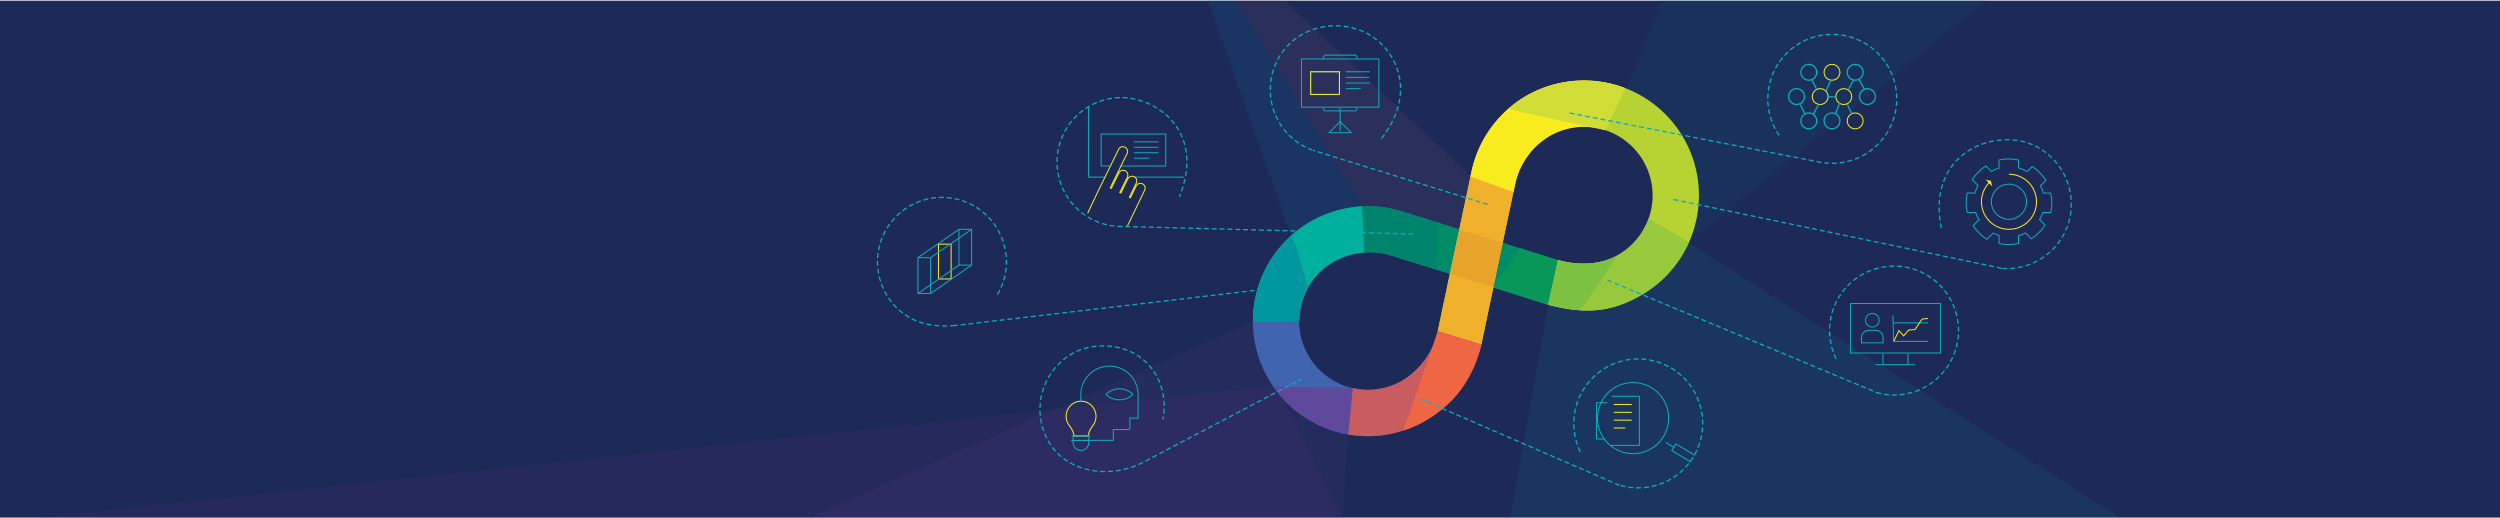 <svg xmlns="http://www.w3.org/2000/svg" viewBox="0 0 1920 398"><defs><style>.cls-1{isolation:isolate;}.cls-2{fill:#1d2956;}.cls-3{fill:#00adbc;}.cls-3,.cls-4,.cls-5,.cls-6,.cls-7,.cls-8{opacity:0.1;}.cls-4{fill:#00798d;}.cls-10,.cls-5{fill:#5e499d;}.cls-6{fill:#7d2a8f;}.cls-7{fill:#009cd8;}.cls-8{fill:#a16689;}.cls-9{fill:#4065ae;}.cls-11{fill:#008c66;}.cls-12{fill:#089659;}.cls-13{fill:#00836d;}.cls-14{fill:#b7d333;}.cls-15{fill:#efb12c;}.cls-16,.cls-17,.cls-19,.cls-20,.cls-21,.cls-29{fill:none;}.cls-16,.cls-19,.cls-20,.cls-21,.cls-29{stroke:#0eacbb;}.cls-16,.cls-17,.cls-29{stroke-miterlimit:10;}.cls-16,.cls-17{stroke-width:0.78px;}.cls-17{stroke:#f8ec1f;}.cls-18{fill:#f8ec1f;}.cls-19,.cls-20,.cls-21{stroke-linecap:round;stroke-linejoin:round;}.cls-19,.cls-20,.cls-21,.cls-29{stroke-width:1.01px;}.cls-19{stroke-dasharray:3.02;}.cls-21{stroke-dasharray:3.02 3.02;}.cls-22{fill:#98c93c;}.cls-23{fill:#7dc142;}.cls-24{fill:#d1dd36;}.cls-25{fill:#c95c5f;}.cls-26{fill:#e64;}.cls-27{fill:#00b09f;}.cls-28{fill:#0097a1;}.cls-30{fill:#d7822a;opacity:0.3;mix-blend-mode:multiply;}</style></defs><title>7EDGE-Service-DevOps</title><g class="cls-1"><g id="Layer_1" data-name="Layer 1"><rect class="cls-2" x="761.5" y="-765.84" width="396.99" height="1929.7" transform="translate(1159.01 -760.99) rotate(90)"/><polygon class="cls-3" points="1628.87 398 1296.49 186.27 1189.29 233.17 1159.96 398 1628.87 398"/><polygon class="cls-4" points="1276.16 0 1248.92 68.34 1296.49 186.27 1526.07 0 1276.16 0"/><polygon class="cls-5" points="1031.22 398 1037.09 300.5 961.48 247.24 620.5 398 1031.22 398"/><polygon class="cls-6" points="1030.48 398 980.57 296.49 28.29 398 1030.48 398"/><polygon class="cls-7" points="927.63 0 1003.69 215.08 1044.56 180.24 1046.57 158.8 949.09 0 927.63 0"/><polygon class="cls-8" points="949.09 0 1046.57 158.8 1126.3 180.24 1130.32 136.02 985.96 0 949.09 0"/><path class="cls-9" d="M1065.46,195.36a56.49,56.49,0,0,0-41.56,5.84,52.7,52.7,0,1,0,53.24,91c12.15-7.11,24-21.85,27-37.81l33.53,10.36c-6.8,27.1-21.26,45.64-42.61,58.13a88.26,88.26,0,1,1-21.28-161.3l-.06-.1s111.66,34.83,122.65,38.37l-7.5,34.2S1070.66,196.72,1065.46,195.36Z"/><path class="cls-10" d="M1037.16,297.66c-.81-.21-59.2-.69-59.2-.69a88.34,88.34,0,0,0,84,37.24V298.13A52.47,52.47,0,0,1,1037.16,297.66Z"/><path class="cls-11" d="M1073.76,161.44l.06.1a88.42,88.42,0,0,0-34.58-2.42V195.2a55.52,55.52,0,0,1,26.22.16c5.2,1.36,123.45,38.66,123.45,38.66l7.5-34.2C1185.43,196.27,1073.76,161.44,1073.76,161.44Z"/><path class="cls-12" d="M1167,190.44l-20.1,30.15c17.76,5.59,42,13.42,42,13.42l7.5-34.2C1192.63,198.6,1186,196.37,1167,190.44Z"/><path class="cls-13" d="M1103.19,170.63l-29.42-9.18.06.1a88.43,88.43,0,0,0-34.58-2.42V195.2a55.52,55.52,0,0,1,26.22.16c1.84.48,17.83,5.46,37.73,11.69Z"/><path class="cls-14" d="M1164.43,138a56.5,56.5,0,0,1,25.44-33.38,52.7,52.7,0,1,1,53.24,91c-13.52,8.07-31.13,8.48-46.51,4.09L1189,234c30.65,8.26,50.77,4.73,72.12-7.76a88.26,88.26,0,1,0-130.22-97.54l-.06-.1s-24.31,114.42-26.6,125.73l33.49,10.21S1163.07,143.2,1164.43,138Z"/><path class="cls-15" d="M1174.42,72.55c-.84.46-1.68.9-2.51,1.38a88,88,0,0,0-41.06,54.8l-.06-.1s-24.31,114.42-26.6,125.73l33.49,10.21S1163.07,143.2,1164.43,138a54.77,54.77,0,0,1,10-19.74Z"/><path class="cls-16" d="M1575.71,155.43a32.82,32.82,0,0,0-.8-7.11h-5.69a26.5,26.5,0,0,0-2.14-5.68l4.16-4.16a32.78,32.78,0,0,0-4.46-5.59l-.26-.23c-.08-.09-.14-.17-.23-.26a33.06,33.06,0,0,0-5.59-4.46l-3.83,3.83a26.89,26.89,0,0,0-6.71-2.86v-6a32.63,32.63,0,0,0-7.11-.8l-.35,0-.35,0a32.61,32.61,0,0,0-7.1.8v6.17a26.92,26.92,0,0,0-5.84,2.57l-4.18-4.18a32.73,32.73,0,0,0-5.59,4.46l-.23.25-.26.23a33.15,33.15,0,0,0-4.47,5.59l4.43,4.42a26.89,26.89,0,0,0-2.24,5.88h-6a32.66,32.66,0,0,0-.8,7.11c0,.12,0,.23,0,.35s0,.23,0,.34a32.88,32.88,0,0,0,.8,7.11h6.5a26.91,26.91,0,0,0,2.53,5.54l-4.47,4.47a32.49,32.49,0,0,0,4.47,5.59l.25.23.23.26a32.68,32.68,0,0,0,5.59,4.46l4.81-4.81a27,27,0,0,0,4.51,1.84V187a32.85,32.85,0,0,0,7.1.8l.35,0,.35,0a32.87,32.87,0,0,0,7.11-.8v-6a26.74,26.74,0,0,0,5.4-2.11l4.44,4.44a32.64,32.64,0,0,0,5.59-4.46l.23-.26.25-.23a32.54,32.54,0,0,0,4.47-5.59l-4.2-4.2a26.73,26.73,0,0,0,2.42-5.36h6.14a32.86,32.86,0,0,0,.8-7.11c0-.12,0-.23,0-.34S1575.71,155.54,1575.71,155.43Zm-32.83,13a13.49,13.49,0,1,1,13.49-13.49A13.5,13.5,0,0,1,1542.88,168.44Z"/><path class="cls-17" d="M1542.88,133.84a21.13,21.13,0,1,1-15.06,6.33"/><polygon class="cls-18" points="1525.01 138 1529.07 139 1529.91 143.09 1529.9 143.11 1525 138.02 1525.01 138"/><polyline class="cls-16" points="848.56 136.03 835.95 136.03 835.95 82.23"/><line class="cls-16" x1="909.21" y1="136.03" x2="871.52" y2="136.03"/><polyline class="cls-16" points="852.64 127.51 845.68 127.51 845.68 102.95 895.33 102.95 895.33 127.51 861.26 127.51"/><path class="cls-17" d="M865.92,173.46l13.25-27.55a3.64,3.64,0,0,0-6.53-3.2l-4.48,9.16-.81-.4,5.33-10.9a3.65,3.65,0,0,0-1.67-4.86h0a3.65,3.65,0,0,0-4.86,1.67l-5.33,10.9-.81-.4,5.8-11.85a3.65,3.65,0,0,0-1.67-4.86h0a3.65,3.65,0,0,0-4.86,1.67l-5.8,11.85-.81-.4,13-26.51a3.64,3.64,0,0,0-6.53-3.2l-16.17,33h0l-7.66,16.24"/><line class="cls-16" x1="870.88" y1="108.95" x2="889.67" y2="108.95"/><line class="cls-16" x1="870.88" y1="113.14" x2="889.67" y2="113.14"/><line class="cls-16" x1="870.88" y1="117.32" x2="889.67" y2="117.32"/><line class="cls-16" x1="870.88" y1="121.51" x2="882.62" y2="121.51"/><path class="cls-19" d="M861.59,173.94a49.5,49.5,0,1,1-.55-99c27.34-.15,64.93,26.05,44.83,76"/><line class="cls-19" x1="1084.97" y1="179.72" x2="861.46" y2="173.88"/><line class="cls-19" x1="1285.65" y1="153.25" x2="1538.31" y2="206.27"/><path class="cls-19" d="M1490.89,174.86c-9.3-46.23,23.12-68.85,53.32-67.5,27.31,1.22,48.08,25.1,46.44,52.39a49.5,49.5,0,0,1-52.39,46.44"/><path class="cls-17" d="M830.19,308.1h0a11.62,11.62,0,0,0-9.41,18.12c3.73,4.65,4.1,8.13,4.18,8.64l10.76-.05c.08-.51.42-4,4.1-8.69a11.62,11.62,0,0,0-9.59-18Z"/><path class="cls-16" d="M836.16,334.28v5.64a6,6,0,0,1-6,6h0a6,6,0,0,1-6-6v-5.64"/><line class="cls-16" x1="822.81" y1="338.26" x2="837.53" y2="338.26"/><line class="cls-16" x1="822.89" y1="338.29" x2="837.61" y2="338.22"/><line class="cls-16" x1="822.89" y1="334.88" x2="837.61" y2="334.8"/><path class="cls-16" d="M869.85,303a10.29,10.29,0,0,1-1.27,1.14,13.83,13.83,0,0,1-3.8,2.07,14.68,14.68,0,0,1-5.07.85,15.19,15.19,0,0,1-5.07-.88,14.33,14.33,0,0,1-2.53-1.2,13.92,13.92,0,0,1-1.27-.85,10.45,10.45,0,0,1-1.27-1.12v-.32a10.45,10.45,0,0,1,1.27-1.12,13.92,13.92,0,0,1,1.27-.85,14.33,14.33,0,0,1,2.53-1.2,15.19,15.19,0,0,1,5.07-.88,14.68,14.68,0,0,1,5.07.85,13.83,13.83,0,0,1,3.8,2.07,10.29,10.29,0,0,1,1.27,1.14Z"/><path class="cls-16" d="M837.6,338.21H855v-8.37h11.56a1.2,1.2,0,0,0,1.2-1.2v-7.55h6.31V303.19a22,22,0,1,0-44,0v4.91"/><path class="cls-20" d="M893.18,321.77q.13-.75.24-1.49"/><path class="cls-21" d="M893.8,317.28c2.29-23.24-10.51-39.54-23.5-46.2-15.78-8.1-35-6.61-47.48.86a49.5,49.5,0,0,0-17.12,67.88c14,23.47,47.78,28.68,73.41,14.61L995.87,293"/><line class="cls-20" x1="997.2" y1="292.32" x2="998.54" y2="291.61"/><line class="cls-19" x1="1142.26" y1="156.94" x2="1008.71" y2="115.56"/><path class="cls-19" d="M1061.23,105.95c29.68-38.06,8.28-74.37-18.34-83.3-25.92-8.69-54.16,2.91-64,28.43a49.5,49.5,0,0,0,28.43,64"/><rect class="cls-16" x="1010.74" y="34.12" width="37.01" height="59.38" transform="translate(1093.05 -965.44) rotate(90)"/><path class="cls-16" d="M1042.3,45.12a4.44,4.44,0,0,0-1.11-2.78h-23.9a4.44,4.44,0,0,0-1.11,2.78"/><path class="cls-16" d="M1016.19,82.39a4.44,4.44,0,0,0,1.11,2.78h23.9a4.44,4.44,0,0,0,1.11-2.78"/><rect class="cls-16" x="1008.94" y="52.77" width="17.42" height="22.08" transform="translate(1081.45 -953.84) rotate(90)"/><rect class="cls-17" x="1008.94" y="52.77" width="17.42" height="22.08" transform="translate(1081.45 -953.84) rotate(90)"/><line class="cls-16" x1="1033.54" y1="55.1" x2="1051.89" y2="55.1"/><line class="cls-16" x1="1033.54" y1="59.42" x2="1051.89" y2="59.42"/><line class="cls-16" x1="1033.54" y1="63.75" x2="1051.89" y2="63.75"/><line class="cls-16" x1="1033.54" y1="68.07" x2="1045.01" y2="68.07"/><polyline class="cls-16" points="1029.25 82.38 1029.25 93.58 1029.25 100.83"/><polygon class="cls-16" points="1020.71 101.93 1029.25 93.39 1037.79 101.93 1020.71 101.93"/><path class="cls-19" d="M766.24,225.93a49.5,49.5,0,1,0-67.66,18c10.69,6.2,25.24,7.16,34.66,6"/><line class="cls-19" x1="993.07" y1="219.59" x2="732.99" y2="250.07"/><rect class="cls-16" x="704.98" y="197.89" width="9.72" height="27.52"/><rect class="cls-17" x="720.73" y="187.52" width="9.72" height="26.72"/><rect class="cls-16" x="736.47" y="176.12" width="9.72" height="27.46"/><line class="cls-16" x1="746.19" y1="176.12" x2="714.7" y2="197.89"/><line class="cls-16" x1="736.47" y1="176.12" x2="704.98" y2="197.89"/><line class="cls-16" x1="746.19" y1="203.58" x2="714.7" y2="225.41"/><line class="cls-16" x1="736.47" y1="203.58" x2="704.98" y2="225.41"/><path class="cls-22" d="M1261.07,226.28a87.86,87.86,0,0,0,36.06-40.33l-30.95-18.32a53,53,0,0,1-23.08,28c-13.52,8.07-31.13,8.48-46.51,4.09L1189,234C1219.61,242.3,1239.73,238.77,1261.07,226.28Z"/><path class="cls-23" d="M1241.88,196.26c-13.35,7.39-30.36,7.67-45.29,3.41L1189,234c8.51,2.3,16.3,3,23.36,4.21C1214.75,238.68,1241.88,196.26,1241.88,196.26Z"/><path class="cls-18" d="M1171.91,73.93a88,88,0,0,0-41.06,54.8l-.06-.1-1.49,7,33,11.82c1.13-5.26,1.88-8.7,2.09-9.48a56.5,56.5,0,0,1,25.44-33.38,52.38,52.38,0,0,1,40-5.5c1,.27,2,.58,3,.9L1248,67.66A88.1,88.1,0,0,0,1171.91,73.93Z"/><path class="cls-24" d="M1232.9,100,1248,67.66c-23.16-8.82-60.35-9.89-89.5,15.74C1157.64,84.13,1231.89,99.7,1232.9,100Z"/><path class="cls-25" d="M1077.14,292.16a52.34,52.34,0,0,1-38.17,5.93l-3.54,35.54a87.91,87.91,0,0,0,59.67-10.78c21.34-12.49,35.81-31,42.61-58.13l-33.53-10.36C1101.16,270.31,1089.29,285,1077.14,292.16Z"/><path class="cls-26" d="M1104.18,254.35c-8.53,26-26.62,76.34-26.62,76.34a88.43,88.43,0,0,0,17.54-7.85c21.34-12.49,35.81-31,42.61-58.13Z"/><path class="cls-27" d="M999.52,233.36a52.38,52.38,0,0,1,24.38-32.16,56.32,56.32,0,0,1,23.85-7.31L1046,158.51a88.31,88.31,0,0,0-83.74,88.72l35.53-.75A53,53,0,0,1,999.52,233.36Z"/><path class="cls-28" d="M991.12,181.39c-18,17.93-29,41.21-28.86,65.84l35.53-.75a53.11,53.11,0,0,1,6.9-25.86S993.13,179.38,991.12,181.39Z"/><rect class="cls-16" x="1436.67" y="217.57" width="38.06" height="69.08" transform="translate(1707.8 -1203.59) rotate(90)"/><line class="cls-16" x1="1440.51" y1="280.05" x2="1470.88" y2="280.05"/><line class="cls-16" x1="1465.3" y1="271.67" x2="1465.3" y2="280.05"/><line class="cls-16" x1="1446.09" y1="271.67" x2="1446.09" y2="280.05"/><circle class="cls-16" cx="1437.93" cy="245.95" r="5.24"/><path class="cls-16" d="M1440.65,253.72h-5.45a5.57,5.57,0,0,0-5.57,5.57v4h16.58v-4A5.57,5.57,0,0,0,1440.65,253.72Z"/><polyline class="cls-16" points="1453.77 242.19 1454.29 262.19 1480.78 262.19"/><line class="cls-16" x1="1454.29" y1="247.96" x2="1480.78" y2="247.96"/><polyline class="cls-17" points="1454.41 262.11 1458.39 253.92 1461.97 257.89 1465.87 253.46 1470.65 253.12 1476.18 245.08 1480.7 244.58"/><path class="cls-19" d="M1213.55,346.67A49.5,49.5,0,1,1,1245.28,373"/><line class="cls-19" x1="1091.13" y1="306.52" x2="1243.39" y2="372.6"/><polyline class="cls-16" points="1234.4 309.31 1226.09 309.31 1226.09 337.12 1232.54 337.12"/><polyline class="cls-16" points="1236.65 342.07 1259.06 342.07 1259.06 304.35 1237.67 304.35"/><line class="cls-17" x1="1253.15" y1="310.63" x2="1239.41" y2="310.63"/><line class="cls-17" x1="1253.15" y1="316.66" x2="1239.41" y2="316.66"/><line class="cls-17" x1="1253.15" y1="322.69" x2="1239.41" y2="322.69"/><line class="cls-17" x1="1248.26" y1="328.72" x2="1239.41" y2="328.72"/><polyline class="cls-16" points="1298.77 354.91 1283.89 346.03 1286.95 340.91 1301.83 349.79"/><line class="cls-16" x1="1285.65" y1="343.61" x2="1279.37" y2="339.85"/><circle class="cls-16" cx="1257.16" cy="323.84" r="27.32" transform="matrix(0.51, -0.86, 0.86, 0.51, 334.52, 1237.1)"/><path class="cls-19" d="M1366.23,103.72a49.5,49.5,0,1,1,35.28,21.36"/><line class="cls-19" x1="1205.83" y1="86.84" x2="1400.68" y2="125.11"/><path class="cls-19" d="M1410,275.31a49.5,49.5,0,1,1,31.73,26.34"/><line class="cls-19" x1="1234.72" y1="215.23" x2="1441.76" y2="301.67"/><circle class="cls-29" cx="1389.17" cy="55.52" r="6.08"/><circle class="cls-17" cx="1406.97" cy="55.52" r="6.08"/><circle class="cls-29" cx="1424.77" cy="55.52" r="6.08"/><circle class="cls-29" cx="1389.17" cy="92.85" r="6.08"/><circle class="cls-29" cx="1406.97" cy="92.85" r="6.08"/><circle class="cls-17" cx="1424.77" cy="92.85" r="6.08"/><circle class="cls-29" cx="1379.76" cy="74.18" r="6.08"/><circle class="cls-17" cx="1397.9" cy="74.18" r="6.08"/><circle class="cls-17" cx="1416.04" cy="74.18" r="6.08"/><circle class="cls-29" cx="1434.17" cy="74.18" r="6.08"/><line class="cls-29" x1="1395.15" y1="68.61" x2="1391.63" y2="61.58"/><line class="cls-29" x1="1386.12" y1="87.33" x2="1382.6" y2="80.29"/><line class="cls-29" x1="1403.94" y1="74.39" x2="1409.72" y2="74.39"/><line class="cls-29" x1="1418.76" y1="80.17" x2="1422.03" y2="87.21"/><line class="cls-29" x1="1396.65" y1="80.3" x2="1392.63" y2="87.71"/><line class="cls-29" x1="1423.53" y1="61.46" x2="1419.52" y2="68.86"/><line class="cls-29" x1="1405.95" y1="61.91" x2="1402.43" y2="69.79"/><line class="cls-29" x1="1431.95" y1="68.59" x2="1427.69" y2="61.1"/><line class="cls-29" x1="1409.79" y1="87.16" x2="1412.79" y2="79.07"/><path class="cls-30" d="M1120.72,176.1c-2.38,11.2-4.9,23.09-7.24,34.18l33.39,10.49c2.29-10.92,4.77-22.69,7.12-33.84,0-.14,0-.27.07-.41Z"/></g></g></svg>